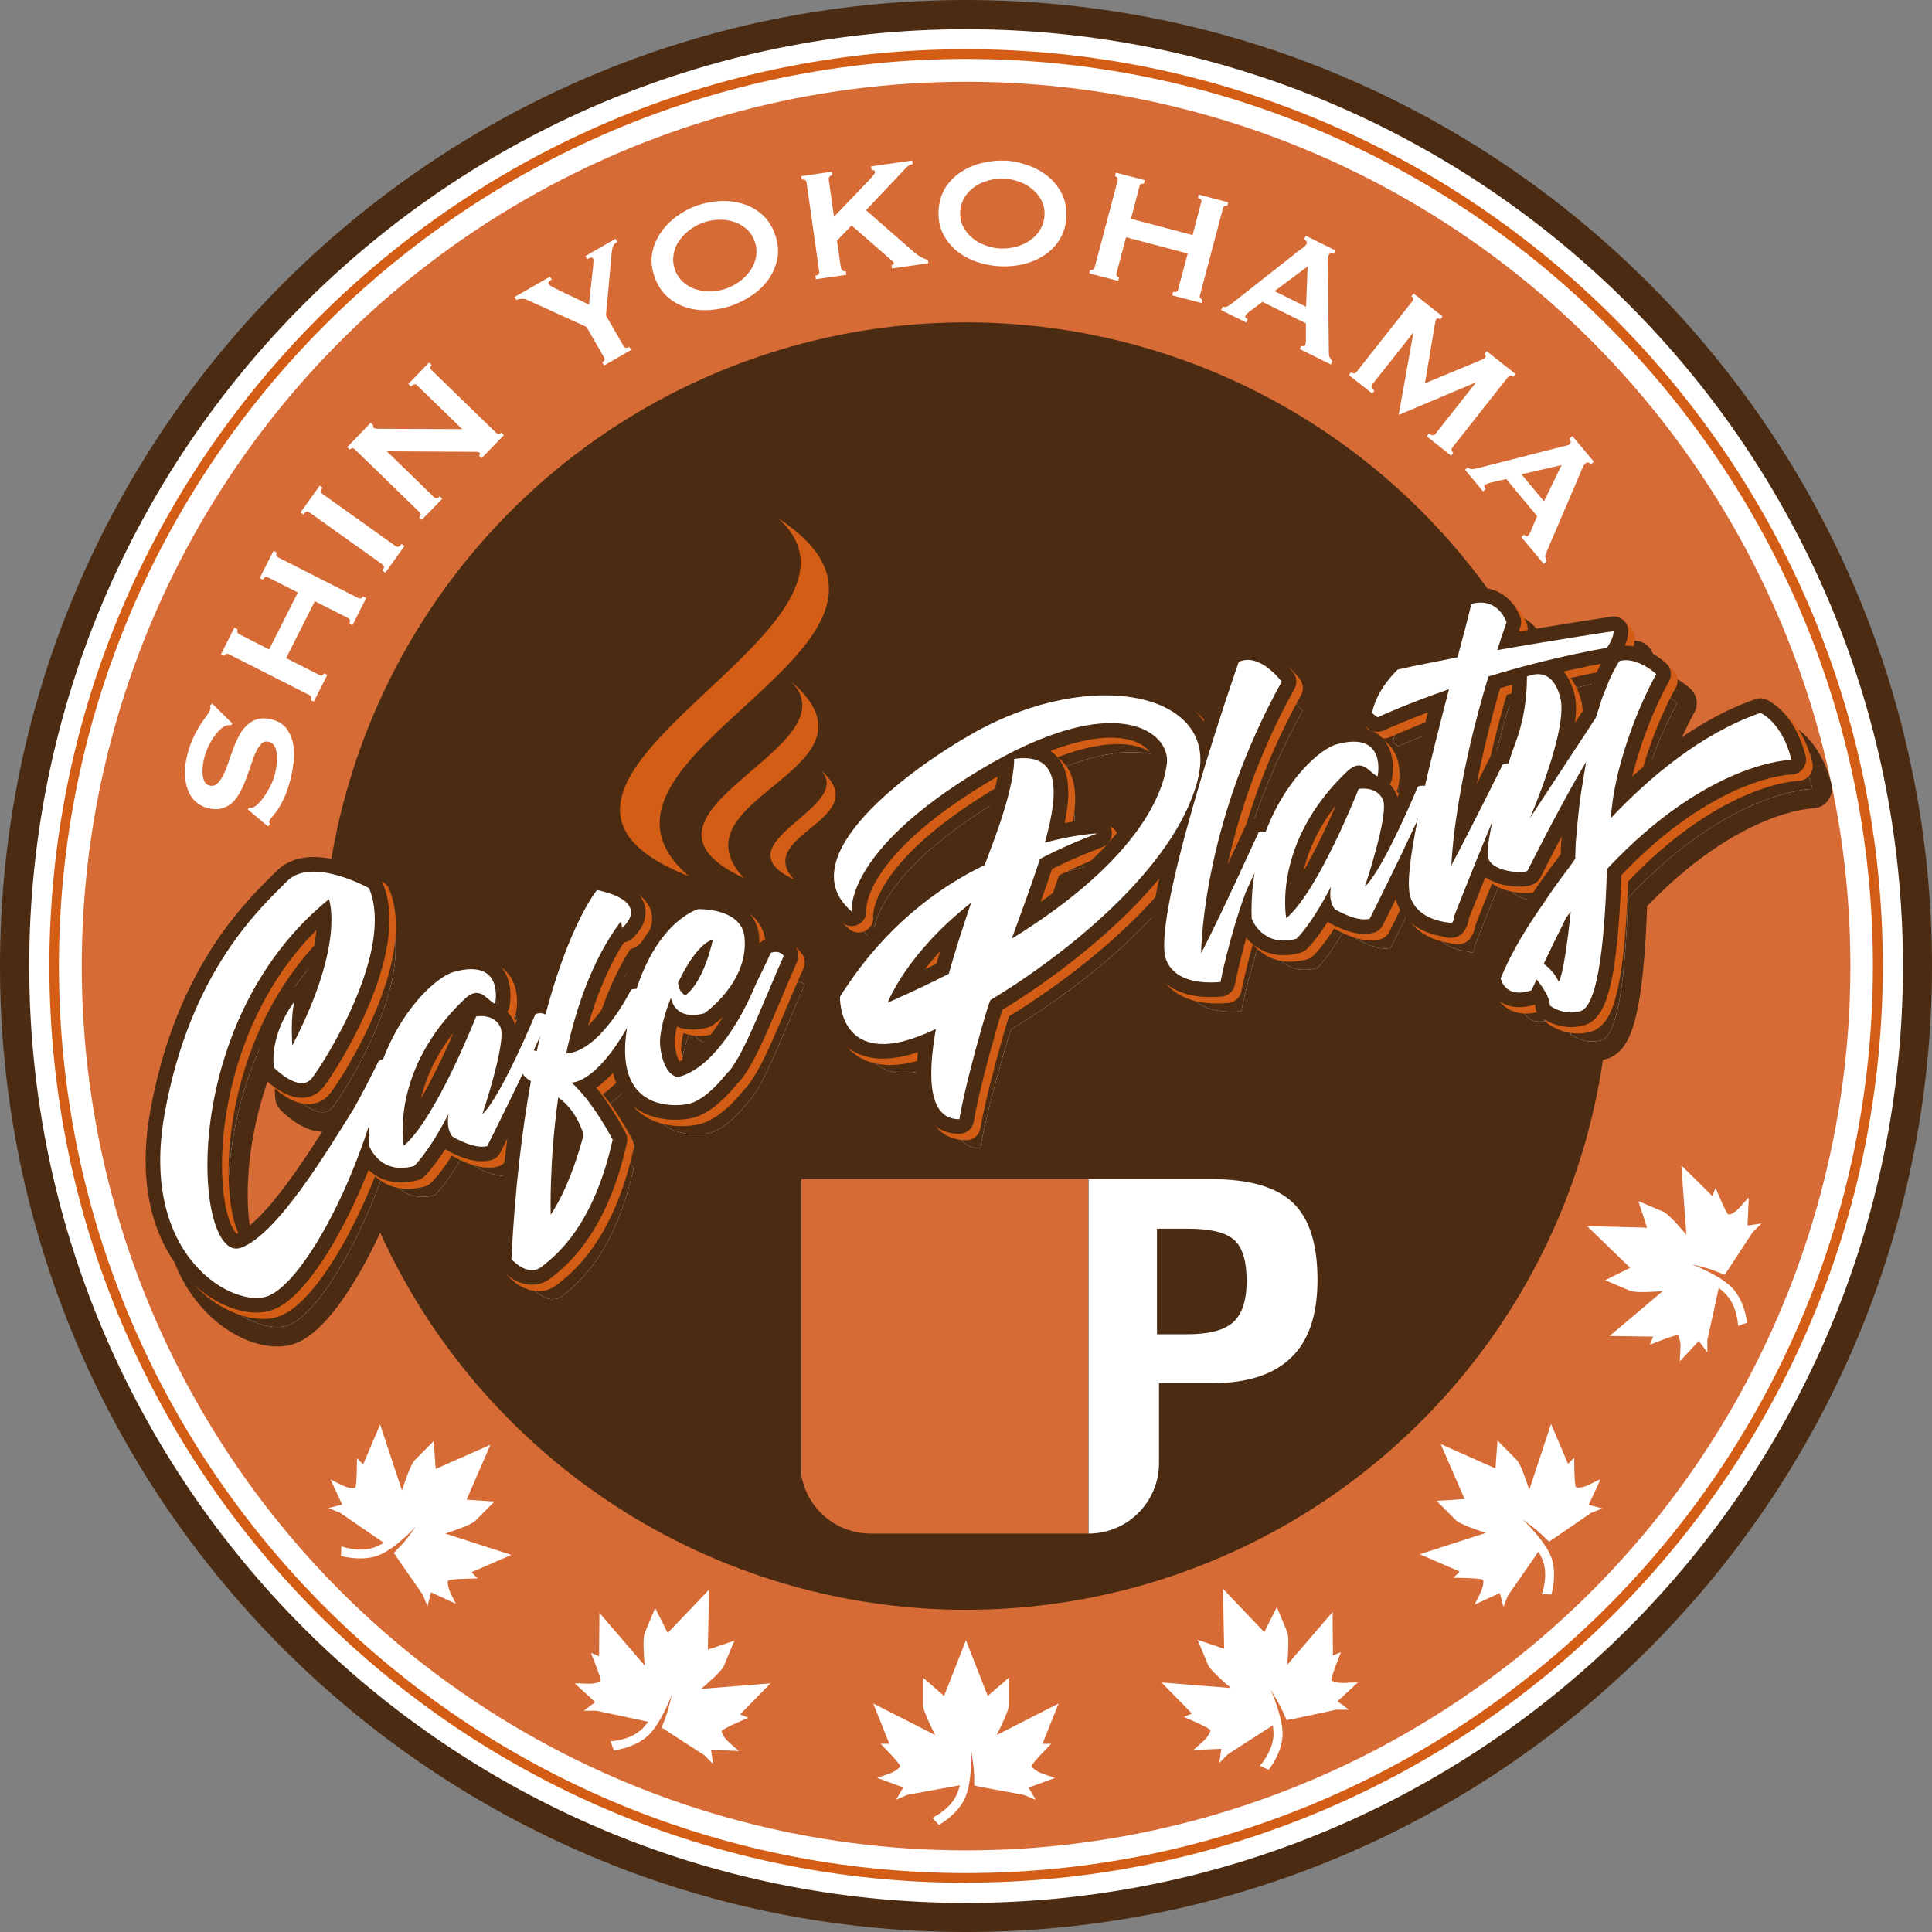 <?xml version="1.0" encoding="UTF-8"?><svg id="_レイヤー_2" xmlns="http://www.w3.org/2000/svg" viewBox="0 0 115.07 115.07"><rect x="0" y="0" width="115.07" height="115.07" fill="#808080" stroke="none"/><defs><style>.cls-1{stroke:#d45d15;}.cls-1,.cls-2{stroke-width:1.74px;}.cls-1,.cls-2,.cls-3{fill:none;stroke-linejoin:round;}.cls-2,.cls-3{stroke:#4b2c13;}.cls-3{stroke-width:2.32px;}.cls-4{fill-rule:evenodd;}.cls-4,.cls-5,.cls-6,.cls-7,.cls-8{stroke-width:0px;}.cls-4,.cls-6{fill:#d45d15;}.cls-5{fill:#4b2c13;}.cls-7{fill:#d66b36;}.cls-8{fill:#fff;}</style></defs><g id="_レイヤー_1-2"><circle class="cls-8" cx="57.54" cy="57.54" r="56.67"/><circle class="cls-7" cx="57.54" cy="57.54" r="52.67"/><circle class="cls-5" cx="57.54" cy="57.54" r="38.34"/><path class="cls-6" d="m57.54,112.14c-30.11,0-54.6-24.49-54.6-54.6S27.43,2.93,57.54,2.93s54.6,24.49,54.6,54.6-24.49,54.6-54.6,54.6Zm0-108.63C27.75,3.51,3.51,27.75,3.51,57.54s24.24,54.02,54.02,54.02,54.02-24.24,54.02-54.02S87.32,3.51,57.54,3.51Z"/><path class="cls-5" d="m57.54,115.07C25.81,115.07,0,89.26,0,57.54S25.81,0,57.54,0s57.53,25.81,57.53,57.54-25.81,57.53-57.53,57.53Zm0-113.33C26.77,1.74,1.74,26.77,1.74,57.54s25.03,55.8,55.8,55.8,55.8-25.03,55.8-55.8S88.3,1.74,57.54,1.74Z"/><path class="cls-8" d="m14.76,48.2l.09-.1c.07.02.13.02.19,0,.11-.03.22-.11.35-.24.13-.13.26-.29.38-.47s.24-.38.34-.58c.1-.21.18-.4.23-.57.04-.13.07-.3.11-.51.04-.21.05-.42.05-.63,0-.21-.04-.41-.11-.58-.07-.17-.19-.28-.36-.33-.17-.05-.32-.02-.44.09-.12.11-.23.27-.33.47s-.19.44-.28.72c-.09.27-.18.55-.29.83-.1.28-.22.55-.35.81-.13.26-.29.48-.47.66s-.4.31-.66.38c-.25.07-.55.06-.9-.04-.23-.07-.45-.18-.65-.36-.2-.17-.35-.4-.46-.67-.11-.28-.17-.6-.19-.98-.01-.38.05-.8.18-1.27.11-.4.24-.74.38-1.02.14-.28.28-.52.41-.71s.24-.36.34-.49c.1-.13.17-.25.19-.34.03-.11.03-.19,0-.25l.13-.11,1.2,1.18-.08.1c-.11-.01-.21,0-.29.02-.11.04-.22.11-.35.23s-.25.26-.37.43c-.12.17-.23.36-.33.57-.1.21-.18.42-.24.64-.05.17-.08.34-.1.53-.02.19-.03.36-.01.52.01.16.05.3.11.42.06.12.16.2.28.23.18.05.34.02.46-.09.13-.11.24-.26.35-.47.11-.2.2-.44.3-.71.09-.27.19-.55.29-.83.1-.28.22-.55.35-.81.13-.26.29-.48.48-.66s.4-.31.65-.38c.25-.07.54-.06.88.03.39.11.69.3.88.58s.32.59.37.94c.06.35.06.71.01,1.09-.05.37-.12.72-.2,1.03-.12.43-.24.79-.37,1.06s-.26.5-.38.68c-.13.17-.23.31-.32.41-.09.1-.14.19-.17.27-.01.05,0,.11.05.17l-.13.13-1.2-1.01Z"/><path class="cls-8" d="m15.97,34.39c-.13-.06-.23-.02-.31.14l-.19-.1.82-1.62.19.1s-.03.1-.02.16c.01.05.05.1.11.13l4.77,2.42c.06.03.12.04.17.01.05-.02.09-.06.11-.11l.19.1-.82,1.62-.19-.1c.08-.15.05-.26-.07-.33l-1.98-1-1.71,3.39,1.98,1c.06.03.12.04.17.01.05-.02.09-.06.11-.11l.19.1-.8,1.59-.19-.1c.07-.13.04-.23-.09-.3l-4.77-2.42c-.13-.06-.22-.03-.29.1l-.19-.1.8-1.59.19.1s-.03.1-.02.16c.01.05.05.1.11.13l1.79.91,1.71-3.39-1.79-.91Z"/><path class="cls-8" d="m22.78,33.99c.12-.17.12-.29,0-.37l-4.36-3.11c-.12-.08-.23-.04-.35.13l-.17-.12,1.14-1.59.17.12c-.12.17-.12.29,0,.37l4.36,3.11c.12.08.23.04.35-.13l.17.12-1.14,1.59-.17-.12Z"/><path class="cls-8" d="m24.98,30.81c.1-.11.11-.21,0-.31l-3.84-3.73c-.1-.1-.2-.09-.31.01l-.15-.15,1.4-1.45.15.15s-.04.1.02.15c.05.04.18.06.4.06l4.88.02-2.69-2.61c-.1-.1-.22-.07-.37.07l-.15-.15,1.24-1.28.15.15c-.1.11-.11.21,0,.31l3.84,3.73c.1.1.2.09.31-.01l.15.15-1.33,1.37-.15-.15c.07-.07.08-.13.03-.18-.04-.04-.15-.06-.33-.05l-5.19-.03,2.81,2.73c.1.1.22.08.34-.05l.15.15-1.22,1.25-.15-.15Z"/><path class="cls-8" d="m32.75,16.46l.11.18c-.06.04-.11.08-.16.13-.04.05-.05.11,0,.17.02.04.13.11.32.21.19.1.4.2.65.32s.5.24.76.36c.26.12.48.23.65.32l.25-2.33c0-.11.01-.2.02-.27,0-.07,0-.12-.03-.16-.03-.05-.08-.06-.15-.04-.07.02-.14.05-.19.08l-.11-.18,1.79-1.03.11.18c-.05.03-.1.07-.14.1s-.08.09-.11.16c-.03.07-.05.15-.07.26-.02.1-.03.24-.04.41l-.32,3.46,1.05,1.82c.07.12.18.14.34.05l.11.18-1.61.93-.11-.18c.06-.04.1-.08.13-.13.02-.05.02-.11-.02-.17l-1.05-1.82-3.56-1.62c-.09-.04-.19-.06-.32-.05-.13,0-.22.03-.29.07l-.11-.18,2.12-1.22Z"/><path class="cls-8" d="m41.52,12.24c.41-.14.84-.23,1.31-.26.47-.03.92.02,1.35.14.43.12.83.33,1.18.63s.62.7.8,1.21c.18.51.23.99.14,1.45-.09.45-.27.86-.53,1.23s-.58.68-.97.94c-.38.26-.78.46-1.19.61s-.84.24-1.3.27c-.46.04-.91,0-1.34-.12-.43-.12-.83-.33-1.18-.63-.35-.3-.62-.7-.8-1.21s-.23-.99-.14-1.45.27-.86.53-1.23.58-.69.96-.96.77-.48,1.18-.62Zm.36,1.02c-.28.1-.55.24-.8.43-.25.19-.46.41-.63.65s-.28.52-.33.81-.03.6.08.91c.11.31.28.56.51.76.23.19.48.34.77.42.28.09.58.13.9.11.31-.01.61-.07.89-.17.28-.1.55-.24.8-.43.25-.19.46-.41.63-.65.17-.25.28-.52.33-.81s.03-.6-.08-.91c-.11-.31-.28-.56-.51-.76-.23-.19-.48-.34-.77-.42-.29-.09-.58-.13-.9-.11-.31.01-.61.07-.89.17Z"/><path class="cls-8" d="m50.12,15.98c0,.07.04.12.09.15.05.03.11.04.17.03l.03.21-1.82.26-.03-.21c.17-.02.25-.11.23-.25l-.75-5.3c-.02-.14-.12-.2-.29-.17l-.03-.21,1.82-.26.03.21c-.06,0-.11.03-.16.08s-.06.1-.05.17l.31,2.22,2.15-2.24c.1-.11.17-.2.22-.26.05-.07.08-.12.07-.16,0-.05-.03-.09-.07-.11-.04-.02-.08-.02-.13-.02l-.03-.21,2.45-.35.03.21c-.14.02-.27.1-.4.23l-2.38,2.52,2.85,2.49c.12.1.25.2.4.29.15.09.3.15.43.17l.03.21-2.16.31-.03-.21c.1-.01.15-.05.14-.1,0-.04-.07-.12-.2-.23l-2.32-2.02-.87.9.24,1.67Z"/><path class="cls-8" d="m59.85,9.56c.43.02.87.11,1.31.26.44.15.84.36,1.2.64.36.28.64.62.86,1.03s.31.88.29,1.42-.17,1-.42,1.39c-.25.39-.57.7-.95.94-.38.24-.8.41-1.25.51-.45.1-.89.13-1.33.11-.43-.02-.87-.1-1.31-.24-.44-.14-.84-.35-1.2-.62-.36-.28-.64-.62-.86-1.03-.22-.41-.31-.88-.29-1.42.03-.54.17-1,.42-1.39.25-.38.57-.7.95-.94.38-.24.8-.42,1.25-.52.45-.11.9-.15,1.33-.13Zm-.05,1.08c-.3-.01-.6.02-.9.1-.3.08-.58.2-.83.37-.25.17-.45.37-.61.63s-.25.54-.27.87.04.63.18.89.32.49.55.68c.23.19.49.34.79.44.29.11.59.17.89.18s.6-.02.9-.1c.3-.08.58-.2.83-.37.25-.17.45-.37.61-.63s.25-.54.27-.87c.02-.33-.04-.63-.18-.89s-.32-.49-.55-.68c-.23-.19-.49-.34-.79-.44-.29-.11-.59-.17-.89-.18Z"/><path class="cls-8" d="m71.55,12.06c.04-.14-.03-.23-.2-.27l.05-.2,1.75.46-.05.21c-.05-.01-.11,0-.16.01-.05.02-.09.07-.1.14l-1.37,5.17c-.02.07-.01.13.02.17.03.05.08.08.13.09l-.05.21-1.75-.46.05-.21c.17.04.27,0,.3-.14l.57-2.14-3.67-.97-.57,2.14c-.02.07-.01.13.02.17s.08.07.13.09l-.05.2-1.72-.45.05-.21c.14.04.23-.01.27-.15l1.37-5.17c.04-.14-.02-.22-.16-.26l.05-.21,1.72.45-.05.21c-.05-.01-.11,0-.16.01s-.08.07-.1.14l-.51,1.94,3.67.97.51-1.94Z"/><path class="cls-8" d="m72.84,18.27c.1.03.19.02.28-.03.09-.05.19-.11.28-.19l3.99-3.14c.09-.07.18-.13.26-.19.08-.06.13-.12.16-.17.03-.07.03-.13,0-.18-.04-.05-.08-.1-.13-.14l.09-.19,1.78.88-.09.19c-.06-.01-.12-.02-.18-.02s-.11.04-.15.12c-.03.06-.04.12-.05.19s0,.16,0,.28l.07,5.39c0,.09.02.17.06.24s.09.13.15.21l-.09.19-1.86-.92.09-.19s.07.02.12.02c.05,0,.09-.02.11-.06.03-.07.05-.18.05-.32v-.98s-2.59-1.28-2.59-1.28l-.75.56c-.14.11-.23.2-.26.26-.04.08,0,.15.14.22l-.09.19-1.5-.74.09-.19Zm4.95,0l.09-2.4-1.97,1.47,1.88.93Z"/><path class="cls-8" d="m80.48,22.18s.1.06.16.06c.06,0,.11-.03.15-.08l3.33-4.22c.04-.06.06-.11.04-.16-.02-.05-.05-.1-.1-.13l.13-.17,1.73,1.37-.13.17s-.07-.04-.12-.05-.09,0-.12.04c-.02.03-.04.08-.06.15-.01.07-.03.14-.04.22l-.58,3.45,3.21-1.33c.11-.05.19-.08.25-.11s.1-.06.13-.1c.05-.07.04-.13-.04-.2l.13-.17,1.71,1.35-.13.17s-.1-.06-.15-.07c-.05,0-.1.02-.15.07l-3.33,4.22c-.04.06-.06.11-.04.17.02.06.05.1.1.14l-.13.17-1.45-1.15.13-.17c.17.13.29.14.38.03l2.42-3.07h-.02s-4.55,1.92-4.55,1.92l-.03-.02.87-4.85h-.02s-2.43,3.07-2.43,3.07c-.09.11-.04.23.13.37l-.13.17-1.39-1.1.13-.17Z"/><path class="cls-8" d="m87.43,27.85c.08.07.17.1.27.09s.22-.03.34-.06l4.92-1.26c.11-.02.22-.05.31-.07s.17-.05.21-.09c.06-.05.08-.11.07-.17-.01-.06-.03-.12-.06-.18l.16-.14,1.28,1.53-.16.14s-.1-.06-.16-.09c-.06-.02-.12,0-.18.05-.05.04-.09.09-.12.15-.03.06-.07.15-.11.25l-2.12,4.95c-.04.09-.06.17-.04.24.01.08.03.16.06.25l-.16.14-1.33-1.59.16-.14s.05.05.1.07c.05.02.09.02.13-.01.06-.05.12-.14.17-.27l.38-.9-1.84-2.21-.91.21c-.18.05-.29.09-.35.14-.07.06-.05.14.04.25l-.16.14-1.07-1.29.16-.14Zm4.53,2.01l1.05-2.16-2.39.55,1.34,1.61Z"/><path class="cls-8" d="m64.83,91.34v-21.11h7.34c2.24,0,3.85.47,4.83,1.4.98.93,1.47,2.46,1.47,4.58s-.52,3.63-1.57,4.65c-1.05,1.02-2.64,1.53-4.79,1.53h-3.08v4.75c0,2.32-1.88,4.2-4.2,4.2Zm4.08-11.87h1.77c1.32,0,2.24-.24,2.77-.72.53-.48.8-1.3.8-2.46s-.24-1.98-.73-2.43c-.49-.45-1.41-.68-2.78-.68h-1.83v6.29Z"/><path class="cls-7" d="m47.73,70.23v17.65c.35,1.96,2.05,3.45,4.11,3.46h0s12.98,0,12.98,0v-21.11h-17.1Z"/><path class="cls-8" d="m62.76,105.87s-.05-.02-.08-.03c-.05-.02-.1-.03-.15-.05-.1-.03-.2-.07-.29-.1-.12-.04-.25-.09-.36-.14-.05-.02-.1-.05-.14-.08-.08-.05-.15-.1-.22-.17-.03-.03-.08-.08-.07-.12,0-.15,1.11-1.26,1.16-1.32h-.52l.96-2.4-3.69,1.88c.23-.45.73-1.46.73-1.8v-1.62l-1.26,1.09-1.3-3.32-1.3,3.32-1.26-1.09v1.62c0,.33.5,1.35.73,1.8l-3.69-1.88.96,2.4h-.52c.05.06,1.15,1.17,1.16,1.32,0,.05-.04.09-.07.12-.06.06-.14.12-.22.17-.05.03-.1.05-.14.08-.12.06-.24.1-.36.14-.1.03-.2.07-.29.1-.05.02-.1.03-.15.05-.03,0-.05.02-.08.03-.01,0-.06.02-.06.02l1.56.57-.43.73.68-.29,2.46-.45h0l.66-.12c-.04.16-.09.32-.16.49-.38.95-1.48,1.45-1.48,1.45l.39.42s1.08-.58,1.54-1.56c.46-.98.39-2.83.39-2.83.07.48.16.96.17,1.44,0,.15.01.61.01.61l.43.09,2.55.47.68.29-.43-.73,1.56-.57s-.05-.02-.06-.02"/><path class="cls-8" d="m80.78,100.21s-.05,0-.08,0c-.05,0-.1,0-.16,0-.1,0-.21.01-.31.02-.13,0-.26.02-.39,0-.05,0-.11,0-.16-.02-.09-.01-.18-.04-.26-.07-.04-.02-.1-.04-.12-.08-.05-.14.55-1.59.57-1.66l-.48.2-.02-2.59-2.7,3.14c.04-.51.12-1.63,0-1.94l-.62-1.49-.75,1.49-2.46-2.58.07,3.57-1.58-.53.62,1.49c.13.31.98,1.05,1.36,1.38l-4.13-.33,1.81,1.85-.48.2c.06.03,1.51.64,1.57.78.02.04,0,.1-.02.14-.04.08-.08.16-.14.24-.03.04-.07.09-.1.13-.09.1-.18.18-.28.27-.08.07-.16.14-.23.21-.04.03-.08.07-.12.1-.02.02-.04.04-.06.05,0,0-.05.05-.05.05l1.66-.07-.12.84.52-.52,2.11-1.36h0s.56-.36.56-.36c.02.16.04.34.04.51,0,1.02-.81,1.9-.81,1.9l.52.24s.78-.95.83-2.03c.05-1.08-.72-2.76-.72-2.76.24.42.51.83.71,1.27.06.14.25.56.25.56l.43-.08,2.54-.54h.74s-.68-.5-.68-.5l1.22-1.12s-.06,0-.07,0"/><path class="cls-8" d="m95.28,88.11s-.05.02-.07.04c-.05.02-.09.05-.14.07-.09.05-.19.09-.28.14-.12.06-.24.11-.36.16-.05.02-.1.03-.16.05-.09.02-.18.03-.27.03-.04,0-.11,0-.14-.03-.1-.11-.1-1.68-.1-1.75l-.37.37-1.01-2.38-1.3,3.93c-.15-.48-.51-1.56-.75-1.79l-1.14-1.15-.12,1.66-3.26-1.45,1.42,3.27-1.66.11,1.14,1.15c.23.24,1.3.6,1.79.76l-3.94,1.27,2.38,1.03-.37.37c.07,0,1.64.02,1.75.12.03.03.03.1.03.14,0,.09-.02.18-.04.27-.01.05-.03.11-.05.16-.04.12-.1.24-.16.36-.05.09-.09.19-.14.28-.02.05-.05.09-.07.14-.01.02-.02.05-.04.07,0,.01-.03.06-.03.06l1.51-.69.21.82.28-.68,1.43-2.06h0s.38-.55.38-.55c.08.14.16.3.23.46.4.94-.03,2.07-.03,2.07l.57.03s.36-1.18,0-2.2c-.37-1.02-1.72-2.28-1.72-2.28.39.29.79.57,1.14.91.11.11.44.42.44.42l.36-.24,2.14-1.47.68-.27-.82-.21.7-1.5s-.05.02-.06.03"/><path class="cls-8" d="m104.08,71.39s-.04.04-.05.06c-.03.04-.07.08-.1.12-.07.08-.14.16-.21.23-.09.1-.17.19-.27.28-.04.04-.08.07-.13.1-.07.05-.15.1-.24.13-.04.02-.1.04-.14.02-.14-.06-.73-1.52-.76-1.58l-.2.48-1.84-1.82.3,4.13c-.33-.39-1.07-1.24-1.37-1.37l-1.49-.63.52,1.58-3.57-.09,2.56,2.48-1.49.74,1.49.63c.31.13,1.43.06,1.94.02l-3.16,2.67,2.59.04-.2.48c.07-.02,1.52-.61,1.66-.56.04.02.07.08.08.12.03.08.05.17.07.26,0,.05.01.11.02.16,0,.13,0,.26-.01.39,0,.1-.01.21-.02.31,0,.05,0,.1-.01.16,0,.03,0,.05,0,.08,0,.01,0,.07,0,.07l1.13-1.21.51.68v-.74s.54-2.45.54-2.45h0s.14-.65.14-.65c.13.1.26.21.39.34.73.72.76,1.92.76,1.92l.54-.19s-.12-1.22-.85-2.03c-.73-.8-2.46-1.45-2.46-1.45.47.12.95.22,1.4.4.14.06.57.22.57.22l.25-.36,1.42-2.17.53-.52-.84.12.08-1.66s-.04.04-.05.05"/><path class="cls-8" d="m43.94,104.23s-.04-.04-.06-.05c-.04-.03-.08-.07-.12-.1-.08-.07-.16-.14-.23-.21-.1-.09-.2-.17-.28-.27-.04-.04-.07-.08-.1-.13-.05-.07-.1-.15-.14-.24-.02-.04-.04-.1-.02-.14.06-.14,1.51-.74,1.57-.78l-.48-.2,1.81-1.85-4.13.33c.39-.33,1.24-1.07,1.36-1.38l.62-1.49-1.58.53.07-3.57-2.46,2.58-.75-1.49-.62,1.49c-.13.31-.05,1.44,0,1.94l-2.7-3.14-.02,2.59-.48-.2c.02.07.62,1.52.57,1.66-.02.04-.08.07-.11.08-.08.04-.17.06-.26.07-.05,0-.11.01-.16.02-.13,0-.26,0-.39,0-.1,0-.21-.01-.31-.02-.05,0-.1,0-.16,0-.03,0-.05,0-.08,0-.01,0-.07,0-.07,0l1.22,1.12-.68.51h.74s2.45.52,2.45.52h0s.65.14.65.14c-.1.13-.21.26-.33.39-.72.73-1.92.77-1.92.77l.2.54s1.22-.13,2.02-.86c.8-.73,1.44-2.47,1.44-2.47-.12.47-.22.95-.39,1.4-.06.14-.22.57-.22.57l.36.24,2.18,1.41.52.52-.12-.84,1.66.07s-.04-.04-.05-.05"/><path class="cls-8" d="m27.17,95.55s-.02-.05-.04-.07c-.02-.05-.05-.09-.07-.14-.05-.09-.09-.19-.14-.28-.06-.12-.12-.23-.16-.36-.02-.05-.03-.1-.05-.16-.02-.09-.04-.18-.04-.27,0-.04,0-.11.03-.14.11-.1,1.68-.11,1.75-.12l-.37-.37,2.38-1.03-3.94-1.27c.48-.16,1.55-.52,1.79-.76l1.14-1.15-1.66-.11,1.42-3.27-3.26,1.44-.12-1.66-1.14,1.15c-.23.24-.59,1.31-.75,1.79l-1.3-3.93-1.01,2.38-.37-.37c0,.07,0,1.64-.1,1.75-.03.03-.1.03-.14.03-.09,0-.18-.01-.27-.03-.05-.01-.11-.03-.16-.05-.12-.04-.24-.1-.36-.16-.09-.05-.19-.09-.28-.14-.05-.02-.09-.05-.14-.07-.02-.01-.05-.02-.07-.04-.01,0-.06-.03-.06-.03l.7,1.5-.82.21.68.27,2.07,1.42h0s.55.38.55.38c-.14.09-.29.16-.46.23-.94.4-2.07-.02-2.07-.02l-.02.57s1.18.35,2.2-.02c1.02-.37,2.27-1.74,2.27-1.74-.29.39-.56.79-.9,1.14-.11.11-.42.44-.42.44l.24.36,1.48,2.13.28.68.21-.82,1.51.69s-.02-.05-.03-.06"/><path class="cls-4" d="m41.03,52.19c-13.96-5.52,12.79-14.64,5.31-21.33,11.41,7.49-13.67,14.13-5.31,21.33Z"/><path class="cls-4" d="m44.3,52.29c-8.23-3.84,6.71-7.72,2.83-11.69,6.07,5.23-7.28,6.89-2.83,11.69Z"/><path class="cls-4" d="m47.29,52.38c-4.59-2.14,3.75-4.31,1.58-6.52,3.39,2.92-4.06,3.84-1.58,6.52Z"/><path class="cls-3" d="m24.52,65.13s-.33.96-.91,2.35c-1.67,5.84-4.57,10.72-6.4,11.44-1.96.78-7.7-2.23-6.17-10.83,1.54-8.63,5.83-12.38,7.3-13.88,1.48-1.48,4.88.42,4.88.42,1.56,3.71-2.65,10.35-3.39,11.3-.73.97-2.28-.62-2.28-.62-.23-2.13,1.23-3.92,1.23-3.92-.25.9-.13,2.62-.13,2.62,3.19-6.14,2.18-8.71,2.18-8.71-9.14,7.4-8.03,21.73-5.25,20.76,2.15-.76,5.14-5.74,6.72-8.27.49-.86.97-1.8,1.48-2.83,0,0,.41-.4.73.19Z"/><path class="cls-3" d="m33.92,62.32c-1.2,2.82-3.65,7.67-3.65,7.67-.79.22-2.08-.57-2.08-.57-.28-.36-.3-.84-.23-1.34-1.19,2.32-2.05,3.1-2.05,3.1-2.05.56-2.67-1.2-2.67-1.2-.22-6.07,3.55-9.96,5.05-10.38,3.03-.83,2.44,1.91,2.44,1.91-.5-.21-.9-1.16-1.82-.29-4.49,4.27-3.62,8.74-3.62,8.74,1.91-1.6,4.31-7.7,4.31-7.7,0,0,1.07-.21,1.45.65.37.86-1.08,5.17-1.08,5.17,1.1-1,3.16-5.96,3.16-5.96.54-.19.77.18.77.18Z"/><path class="cls-3" d="m39.61,60.85c-1.82,4.26-3.6,5.34-4.33,5.36,1.31,1.17,2.45,3.4,2.45,3.4-1.14,5.15-3.37,6.89-4.22,7.56-.85.67-1.81-.45-1.81-.45.21-4.24.65-7.75,1.16-10.6-.23-.13-.44-.3-.53-.51-.41-1,.34-1.47.34-1.47.18.08.36.16.54.2,1.55-7.18,3.59-9.6,3.59-9.6,3.39.74,1.49,2.26,1.49,2.26l-.05-.42c-1.66,2.18-2.68,5.09-3.28,7.9,2.07-.13,3.87-3.81,3.87-3.81.54-.15.77.18.77.18Zm-3.61,8.45c-.38-1.14-.92-1.78-1.51-2.21-.55,3.85-.45,6.99-.45,6.99,1.28-1.93,1.96-4.78,1.96-4.78Z"/><path class="cls-3" d="m44.4,65.83c-1.16,1.39-1.89,1.59-2.12,1.65-.42.11-4.79.81-3.61-4.99,1.16-5.79,4.15-6.6,4.15-6.6,0,0,2.57-.09,2.76,1.65.29,2.7-2.39,4.55-2.39,4.55-1.27.35-1.85-.24-1.99-.92-.32.79-.72,2.06-.64,2.87.2,1.83,1.06,1.85,1.06,1.85,1.93-.46,3.66-3.14,4.67-5.61.53-1.06.86-1.79.86-1.79.54-.19.77.18.77.18-1.11,2.51-2.08,5.08-2.89,6.35-.48.74-.24.33-.62.81Zm-2.77-5.57c0,.55.43.76.43.76,1.14-.84,1.64-3.32,1.64-3.32-.65.18-1.4,1.15-2.07,2.56Z"/><path class="cls-8" d="m24.52,65.13s-.33.96-.91,2.35c-1.67,5.84-4.57,10.72-6.4,11.44-1.96.78-7.7-2.23-6.17-10.83,1.54-8.63,5.83-12.38,7.3-13.88,1.48-1.48,4.88.42,4.88.42,1.56,3.71-2.65,10.35-3.39,11.3-.73.97-2.28-.62-2.28-.62-.23-2.13,1.23-3.92,1.23-3.92-.25.9-.13,2.62-.13,2.62,3.19-6.14,2.18-8.71,2.18-8.71-9.14,7.4-8.03,21.73-5.25,20.76,2.15-.76,5.14-5.74,6.72-8.27.49-.86.97-1.8,1.48-2.83,0,0,.41-.4.73.19Z"/><path class="cls-8" d="m33.92,62.32c-1.2,2.82-3.65,7.67-3.65,7.67-.79.22-2.08-.57-2.08-.57-.28-.36-.3-.84-.23-1.34-1.19,2.32-2.05,3.1-2.05,3.1-2.05.56-2.67-1.2-2.67-1.2-.22-6.07,3.55-9.96,5.05-10.38,3.03-.83,2.44,1.91,2.44,1.91-.5-.21-.9-1.16-1.82-.29-4.49,4.27-3.62,8.74-3.62,8.74,1.91-1.6,4.31-7.7,4.31-7.7,0,0,1.07-.21,1.45.65.37.86-1.08,5.17-1.08,5.17,1.1-1,3.16-5.96,3.16-5.96.54-.19.77.18.77.18Z"/><path class="cls-8" d="m39.61,60.85c-1.82,4.26-3.6,5.34-4.33,5.36,1.31,1.17,2.45,3.4,2.45,3.4-1.14,5.15-3.37,6.89-4.22,7.56-.85.67-1.81-.45-1.81-.45.21-4.24.65-7.75,1.16-10.6-.23-.13-.44-.3-.53-.51-.41-1,.34-1.47.34-1.47.18.08.36.16.54.2,1.55-7.18,3.59-9.6,3.59-9.6,3.39.74,1.49,2.26,1.49,2.26l-.05-.42c-1.66,2.18-2.68,5.09-3.28,7.9,2.07-.13,3.87-3.81,3.87-3.81.54-.15.77.18.77.18Zm-3.61,8.45c-.38-1.14-.92-1.78-1.51-2.21-.55,3.85-.45,6.99-.45,6.99,1.28-1.93,1.96-4.78,1.96-4.78Z"/><path class="cls-8" d="m44.4,65.83c-1.16,1.39-1.89,1.59-2.12,1.65-.42.11-4.79.81-3.61-4.99,1.16-5.79,4.15-6.6,4.15-6.6,0,0,2.57-.09,2.76,1.65.29,2.7-2.39,4.55-2.39,4.55-1.27.35-1.85-.24-1.99-.92-.32.79-.72,2.06-.64,2.87.2,1.83,1.06,1.85,1.06,1.85,1.93-.46,3.66-3.14,4.67-5.61.53-1.06.86-1.79.86-1.79.54-.19.77.18.77.18-1.11,2.51-2.08,5.08-2.89,6.35-.48.74-.24.33-.62.81Zm-2.77-5.57c0,.55.43.76.43.76,1.14-.84,1.64-3.32,1.64-3.32-.65.18-1.4,1.15-2.07,2.56Z"/><path class="cls-5" d="m24.52,65.13s-.33.96-.91,2.35c-1.67,5.84-4.57,10.72-6.4,11.44-1.96.78-7.7-2.23-6.17-10.83,1.54-8.63,5.83-12.38,7.3-13.88,1.48-1.48,4.88.42,4.88.42,1.56,3.71-2.65,10.35-3.39,11.3-.73.97-2.28-.62-2.28-.62-.23-2.13,1.23-3.92,1.23-3.92-.25.9-.13,2.62-.13,2.62,3.19-6.14,2.18-8.71,2.18-8.71-9.14,7.4-8.03,21.73-5.25,20.76,2.15-.76,5.14-5.74,6.72-8.27.49-.86.97-1.8,1.48-2.83,0,0,.41-.4.73.19Z"/><path class="cls-5" d="m33.92,62.32c-1.2,2.82-3.65,7.67-3.65,7.67-.79.22-2.08-.57-2.08-.57-.28-.36-.3-.84-.23-1.34-1.19,2.32-2.05,3.1-2.05,3.1-2.05.56-2.67-1.2-2.67-1.2-.22-6.07,3.55-9.96,5.05-10.38,3.03-.83,2.44,1.91,2.44,1.91-.5-.21-.9-1.16-1.82-.29-4.49,4.27-3.62,8.74-3.62,8.74,1.91-1.6,4.31-7.7,4.31-7.7,0,0,1.07-.21,1.45.65.37.86-1.08,5.17-1.08,5.17,1.1-1,3.16-5.96,3.16-5.96.54-.19.77.18.77.18Z"/><path class="cls-5" d="m39.61,60.85c-1.82,4.26-3.6,5.34-4.33,5.36,1.31,1.17,2.45,3.4,2.45,3.4-1.14,5.15-3.37,6.89-4.22,7.56-.85.67-1.81-.45-1.81-.45.21-4.24.65-7.75,1.16-10.6-.23-.13-.44-.3-.53-.51-.41-1,.34-1.47.34-1.47.18.08.36.16.54.2,1.55-7.18,3.59-9.6,3.59-9.6,3.39.74,1.49,2.26,1.49,2.26l-.05-.42c-1.66,2.18-2.68,5.09-3.28,7.9,2.07-.13,3.87-3.81,3.87-3.81.54-.15.77.18.77.18Zm-3.61,8.45c-.38-1.14-.92-1.78-1.51-2.21-.55,3.85-.45,6.99-.45,6.99,1.28-1.93,1.96-4.78,1.96-4.78Z"/><path class="cls-5" d="m44.4,65.83c-1.16,1.39-1.89,1.59-2.12,1.65-.42.11-4.79.81-3.61-4.99,1.16-5.79,4.15-6.6,4.15-6.6,0,0,2.57-.09,2.76,1.65.29,2.7-2.39,4.55-2.39,4.55-1.27.35-1.85-.24-1.99-.92-.32.79-.72,2.06-.64,2.87.2,1.83,1.06,1.85,1.06,1.85,1.93-.46,3.66-3.14,4.67-5.61.53-1.06.86-1.79.86-1.79.54-.19.77.18.77.18-1.11,2.51-2.08,5.08-2.89,6.35-.48.74-.24.33-.62.81Zm-2.77-5.57c0,.55.43.76.43.76,1.14-.84,1.64-3.32,1.64-3.32-.65.18-1.4,1.15-2.07,2.56Z"/><path class="cls-3" d="m72.67,47.81c-1.06,5.15-7.41,10.45-12.44,13.49-.2.56-.35,1.1-.51,1.65-1.08,3.77-1.33,5.44-1.33,5.44-1.8.01-1.93-2.36-1.4-5.37-.82.38-1.52.64-2.07.76-3.76.85-3.64-2.68-3.64-2.68,2.57-4.11,5.8-6.49,8.62-7.85.38-1.02.67-1.78.78-2.12,1.07-3.05.97-4.2.97-4.2,2.69-.38,2.73,1.79,1.83,4.99,1.88-.51,3.12-.55,3.12-.55-1.26.48-2.39.98-3.41,1.52-.47,1.46-1.07,3.07-1.68,4.75,7.88-4.87,9.06-8.95,9.24-10.43.23-1.86-3-4.52-11.14.38-8.12,4.89-7.63,8.43-7.63,8.43-3.76-3.19,3.37-8.45,7.3-10.66,7.06-3.94,14.35-2.32,13.38,2.45Zm-14.91,11.93c.4-1.47.89-2.93,1.33-4.24-3.89,3.05-4.97,5.95-4.97,5.95,1.31-.58,2.52-1.15,3.64-1.72Z"/><path class="cls-3" d="m76.97,51.5c-.55,1.27-1.08,2.39-1.53,3.37-.98,2.65-1.51,5.36-1.51,5.36-3.3.27-3.33-1.76-3.33-1.76-.38-3.55,4.42-17.31,4.42-17.31,1.25-.58,2.56,1.18,2.56,1.18-4.56,8.18-4.79,15.42-4.8,16.17.95-1.77,3.42-7.19,3.42-7.19.54-.19.77.18.77.18Z"/><path class="cls-3" d="m86.47,48.79c-1.2,2.82-3.65,7.67-3.65,7.67-.79.22-2.08-.57-2.08-.57-.28-.36-.31-.84-.23-1.34-1.19,2.32-2.05,3.1-2.05,3.1-2.05.56-2.67-1.2-2.67-1.2-.22-6.07,3.55-9.96,5.06-10.38,3.03-.83,2.44,1.91,2.44,1.91-.5-.21-.9-1.15-1.82-.29-4.49,4.27-3.62,8.74-3.62,8.74,1.91-1.6,4.31-7.7,4.31-7.7,0,0,1.07-.21,1.45.65.37.86-1.08,5.17-1.08,5.17,1.1-1,3.16-5.96,3.16-5.96.54-.19.77.18.77.18Z"/><path class="cls-3" d="m97.34,39.32c.04.4-.39,1-.39,1-2.62.47-5,1.08-7.06,1.71-1.74,5.77-2.13,9.75-2.21,11.26,1.29-2.43,3.07-6.03,3.07-6.03.54-.19.75.19.75.19-1.78,4.07-3.24,7.82-3.68,8.93t.03.04c-.04.19-.14.3-.14.3-.08.02-.15.02-.2-.03-2.38-.31-2.34-1.94-2.34-1.94-.21-1.91,1.32-7.91,2.37-11.96-2.65.92-4.25,1.66-4.25,1.66-.19-.12-.33-.26-.33-.26.29-1.46,1.53-2.58,1.53-2.58,1.07-.25,2.29-.47,3.56-.73.68-2.5.82-3.18.82-3.18,1.61-.44,2.1,1.09,2.1,1.09-.34.99-.28.8-.55,1.66,3.63-.64,6.93-1.13,6.93-1.13Z"/><path class="cls-3" d="m107.94,46.99s-4.92.03-10.98,6.5c-.16,5.08-.64,8.21-1.6,8.47-1.02.28-1.8-.34-1.8-.34.01-.46-.42-1.09-.79-1.56-.21.43-.3.65-.3.65-1.62.55-1.84-.72-1.84-.72.7-1.68,1.62-3.13,2.63-4.57,0,0,.5-.79,1.4-1.96.15-.22.3-.41.43-.62l.02-.03s-.02.03-.04.03l.03-.91c.11-1.21.2-2.31.36-3.25l.26-1.58c-1.53,2.56-3.49,6.49-3.49,6.49-.22.19-2.27.09-2.37-.88-.11-1,.92-4.8,1.66-6.76.75-1.98.67-3.93.67-3.93.27-.07,1.46-.64,1.98,1.21.54,1.84-1.8,7.23-1.8,7.23l3.92-5.97c.15-.43.26-.79.37-1.15l.42-1.06c.36-.82.63-1.18.63-1.18,1.04-.29,2.19.78,2.19.78,0,0-1.22,2.08-2.09,5.17-.2.71-.38,1.48-.5,2.3l-.14,1.13c2.28-2.42,5.39-5.06,8.93-6.29,0,0,1.28.52,1.85,2.78Zm-13.15,9.07c-.1.11-.17.22-.26.33-.53,1.06-.99,2-1.34,2.75.63.42.89,1.05.89,1.05,0,0,.29-.06.72-4.13Z"/><path class="cls-8" d="m72.67,47.81c-1.06,5.15-7.41,10.45-12.44,13.49-.2.56-.35,1.1-.51,1.65-1.08,3.77-1.33,5.44-1.33,5.44-1.8.01-1.93-2.36-1.4-5.37-.82.38-1.52.64-2.07.76-3.76.85-3.64-2.68-3.64-2.68,2.57-4.11,5.8-6.49,8.62-7.85.38-1.02.67-1.78.78-2.12,1.07-3.05.97-4.2.97-4.2,2.69-.38,2.73,1.79,1.83,4.99,1.88-.51,3.12-.55,3.12-.55-1.26.48-2.39.98-3.41,1.52-.47,1.46-1.07,3.07-1.68,4.75,7.88-4.87,9.06-8.95,9.24-10.43.23-1.86-3-4.52-11.14.38-8.12,4.89-7.63,8.43-7.63,8.43-3.76-3.19,3.37-8.45,7.3-10.66,7.06-3.94,14.35-2.32,13.38,2.45Zm-14.91,11.93c.4-1.47.89-2.93,1.33-4.24-3.89,3.05-4.97,5.95-4.97,5.95,1.31-.58,2.52-1.15,3.64-1.72Z"/><path class="cls-8" d="m76.97,51.5c-.55,1.27-1.08,2.39-1.53,3.37-.98,2.65-1.51,5.36-1.51,5.36-3.3.27-3.33-1.76-3.33-1.76-.38-3.55,4.42-17.31,4.42-17.31,1.25-.58,2.56,1.18,2.56,1.18-4.56,8.18-4.79,15.42-4.8,16.17.95-1.77,3.42-7.19,3.42-7.19.54-.19.77.18.77.18Z"/><path class="cls-8" d="m86.47,48.79c-1.2,2.82-3.65,7.67-3.65,7.67-.79.22-2.08-.57-2.08-.57-.28-.36-.31-.84-.23-1.34-1.19,2.32-2.05,3.1-2.05,3.1-2.05.56-2.67-1.2-2.67-1.2-.22-6.07,3.55-9.96,5.06-10.38,3.03-.83,2.44,1.91,2.44,1.91-.5-.21-.9-1.15-1.82-.29-4.49,4.27-3.62,8.74-3.62,8.74,1.91-1.6,4.31-7.7,4.31-7.7,0,0,1.07-.21,1.45.65.37.86-1.08,5.17-1.08,5.17,1.1-1,3.16-5.96,3.16-5.96.54-.19.77.18.77.18Z"/><path class="cls-8" d="m97.34,39.32c.04.4-.39,1-.39,1-2.62.47-5,1.08-7.06,1.71-1.74,5.77-2.13,9.75-2.21,11.26,1.29-2.43,3.07-6.03,3.07-6.03.54-.19.75.19.75.19-1.78,4.07-3.24,7.82-3.68,8.93t.03.04c-.04.19-.14.3-.14.3-.08.02-.15.02-.2-.03-2.38-.31-2.34-1.94-2.34-1.94-.21-1.91,1.32-7.91,2.37-11.96-2.65.92-4.25,1.66-4.25,1.66-.19-.12-.33-.26-.33-.26.29-1.46,1.53-2.58,1.53-2.58,1.07-.25,2.29-.47,3.56-.73.68-2.5.82-3.18.82-3.18,1.61-.44,2.1,1.09,2.1,1.09-.34.99-.28.8-.55,1.66,3.63-.64,6.93-1.13,6.93-1.13Z"/><path class="cls-8" d="m107.94,46.99s-4.92.03-10.98,6.5c-.16,5.08-.64,8.21-1.6,8.47-1.02.28-1.8-.34-1.8-.34.01-.46-.42-1.09-.79-1.56-.21.43-.3.65-.3.65-1.62.55-1.84-.72-1.84-.72.7-1.68,1.62-3.13,2.63-4.57,0,0,.5-.79,1.4-1.96.15-.22.3-.41.43-.62l.02-.03s-.02.03-.04.03l.03-.91c.11-1.21.2-2.31.36-3.25l.26-1.58c-1.53,2.56-3.49,6.49-3.49,6.49-.22.19-2.27.09-2.37-.88-.11-1,.92-4.8,1.66-6.76.75-1.98.67-3.93.67-3.93.27-.07,1.46-.64,1.98,1.21.54,1.84-1.8,7.23-1.8,7.23l3.92-5.97c.15-.43.26-.79.37-1.15l.42-1.06c.36-.82.63-1.18.63-1.18,1.04-.29,2.19.78,2.19.78,0,0-1.22,2.08-2.09,5.17-.2.71-.38,1.48-.5,2.3l-.14,1.13c2.28-2.42,5.39-5.06,8.93-6.29,0,0,1.28.52,1.85,2.78Zm-13.15,9.07c-.1.11-.17.22-.26.33-.53,1.06-.99,2-1.34,2.75.63.42.89,1.05.89,1.05,0,0,.29-.06.72-4.13Z"/><path class="cls-5" d="m72.67,47.81c-1.06,5.15-7.41,10.45-12.44,13.49-.2.56-.35,1.1-.51,1.65-1.08,3.77-1.33,5.44-1.33,5.44-1.8.01-1.93-2.36-1.4-5.37-.82.38-1.52.64-2.07.76-3.76.85-3.64-2.68-3.64-2.68,2.57-4.11,5.8-6.49,8.62-7.85.38-1.02.67-1.78.78-2.12,1.07-3.05.97-4.2.97-4.2,2.69-.38,2.73,1.79,1.83,4.99,1.88-.51,3.12-.55,3.12-.55-1.26.48-2.39.98-3.41,1.52-.47,1.46-1.07,3.07-1.68,4.75,7.88-4.87,9.06-8.95,9.24-10.43.23-1.86-3-4.52-11.14.38-8.12,4.89-7.63,8.43-7.63,8.43-3.76-3.19,3.37-8.45,7.3-10.66,7.06-3.94,14.35-2.32,13.38,2.45Zm-14.91,11.93c.4-1.47.89-2.93,1.33-4.24-3.89,3.05-4.97,5.95-4.97,5.95,1.31-.58,2.52-1.15,3.64-1.72Z"/><path class="cls-5" d="m76.97,51.5c-.55,1.27-1.08,2.39-1.53,3.37-.98,2.65-1.51,5.36-1.51,5.36-3.3.27-3.33-1.76-3.33-1.76-.38-3.55,4.42-17.31,4.42-17.31,1.25-.58,2.56,1.18,2.56,1.18-4.56,8.18-4.79,15.42-4.8,16.17.95-1.77,3.42-7.19,3.42-7.19.54-.19.77.18.77.18Z"/><path class="cls-5" d="m86.47,48.79c-1.2,2.82-3.65,7.67-3.65,7.67-.79.22-2.08-.57-2.08-.57-.28-.36-.31-.84-.23-1.34-1.19,2.32-2.05,3.1-2.05,3.1-2.05.56-2.67-1.2-2.67-1.2-.22-6.07,3.55-9.96,5.06-10.38,3.03-.83,2.44,1.91,2.44,1.91-.5-.21-.9-1.15-1.82-.29-4.49,4.27-3.62,8.74-3.62,8.74,1.91-1.6,4.31-7.7,4.31-7.7,0,0,1.07-.21,1.45.65.37.86-1.08,5.17-1.08,5.17,1.1-1,3.16-5.96,3.16-5.96.54-.19.77.18.77.18Z"/><path class="cls-5" d="m97.34,39.32c.04.4-.39,1-.39,1-2.62.47-5,1.08-7.06,1.71-1.74,5.77-2.13,9.75-2.21,11.26,1.29-2.43,3.07-6.03,3.07-6.03.54-.19.75.19.75.19-1.78,4.07-3.24,7.82-3.68,8.93t.03.04c-.04.19-.14.3-.14.3-.08.02-.15.02-.2-.03-2.38-.31-2.34-1.94-2.34-1.94-.21-1.91,1.32-7.91,2.37-11.96-2.65.92-4.25,1.66-4.25,1.66-.19-.12-.33-.26-.33-.26.29-1.46,1.53-2.58,1.53-2.58,1.07-.25,2.29-.47,3.56-.73.68-2.5.82-3.18.82-3.18,1.61-.44,2.1,1.09,2.1,1.09-.34.99-.28.8-.55,1.66,3.63-.64,6.93-1.13,6.93-1.13Z"/><path class="cls-5" d="m107.94,46.99s-4.92.03-10.98,6.5c-.16,5.08-.64,8.21-1.6,8.47-1.02.28-1.8-.34-1.8-.34.01-.46-.42-1.09-.79-1.56-.21.43-.3.65-.3.65-1.62.55-1.84-.72-1.84-.72.7-1.68,1.62-3.13,2.63-4.57,0,0,.5-.79,1.4-1.96.15-.22.3-.41.43-.62l.02-.03s-.02.03-.04.03l.03-.91c.11-1.21.2-2.31.36-3.25l.26-1.58c-1.53,2.56-3.49,6.49-3.49,6.49-.22.19-2.27.09-2.37-.88-.11-1,.92-4.8,1.66-6.76.75-1.98.67-3.93.67-3.93.27-.07,1.46-.64,1.98,1.21.54,1.84-1.8,7.23-1.8,7.23l3.92-5.97c.15-.43.26-.79.37-1.15l.42-1.06c.36-.82.63-1.18.63-1.18,1.04-.29,2.19.78,2.19.78,0,0-1.22,2.08-2.09,5.17-.2.71-.38,1.48-.5,2.3l-.14,1.13c2.28-2.42,5.39-5.06,8.93-6.29,0,0,1.28.52,1.85,2.78Zm-13.15,9.07c-.1.11-.17.22-.26.33-.53,1.06-.99,2-1.34,2.75.63.42.89,1.05.89,1.05,0,0,.29-.06.72-4.13Z"/><path class="cls-1" d="m23.67,63.78s-.33.96-.91,2.35c-1.67,5.84-4.57,10.72-6.4,11.44-1.96.78-7.7-2.23-6.17-10.83,1.55-8.63,5.83-12.38,7.3-13.88,1.48-1.48,4.88.42,4.88.42,1.56,3.71-2.65,10.35-3.39,11.3-.73.97-2.28-.62-2.28-.62-.23-2.13,1.23-3.93,1.23-3.93-.25.9-.13,2.62-.13,2.62,3.19-6.14,2.18-8.71,2.18-8.71-9.14,7.4-8.03,21.73-5.25,20.76,2.15-.76,5.15-5.74,6.72-8.27.49-.86.97-1.8,1.48-2.83,0,0,.41-.4.73.19Z"/><path class="cls-1" d="m33.07,60.97c-1.2,2.82-3.65,7.67-3.65,7.67-.79.22-2.08-.57-2.08-.57-.28-.36-.3-.84-.23-1.34-1.19,2.32-2.05,3.1-2.05,3.1-2.05.56-2.67-1.2-2.67-1.2-.22-6.07,3.55-9.96,5.05-10.38,3.03-.83,2.44,1.91,2.44,1.91-.5-.21-.9-1.15-1.82-.29-4.49,4.27-3.62,8.73-3.62,8.73,1.91-1.6,4.31-7.7,4.31-7.7,0,0,1.07-.21,1.45.65.37.86-1.08,5.17-1.08,5.17,1.1-1,3.16-5.96,3.16-5.96.54-.19.77.18.77.18Z"/><path class="cls-1" d="m38.76,59.5c-1.82,4.26-3.6,5.34-4.33,5.36,1.31,1.17,2.45,3.4,2.45,3.4-1.15,5.15-3.37,6.89-4.22,7.56-.85.67-1.81-.45-1.81-.45.21-4.24.65-7.75,1.16-10.6-.23-.13-.44-.3-.53-.51-.41-1,.34-1.47.34-1.47.18.08.36.16.54.2,1.55-7.18,3.59-9.6,3.59-9.6,3.39.74,1.49,2.26,1.49,2.26l-.05-.42c-1.66,2.18-2.68,5.09-3.28,7.9,2.07-.13,3.87-3.81,3.87-3.81.54-.15.77.18.77.18Zm-3.61,8.45c-.38-1.14-.92-1.78-1.51-2.21-.55,3.85-.45,6.99-.45,6.99,1.28-1.92,1.96-4.78,1.96-4.78Z"/><path class="cls-1" d="m43.55,64.47c-1.16,1.39-1.89,1.59-2.12,1.65-.42.11-4.79.81-3.61-4.99,1.16-5.79,4.15-6.6,4.15-6.6,0,0,2.57-.09,2.76,1.65.29,2.7-2.39,4.55-2.39,4.55-1.27.35-1.85-.24-1.99-.92-.32.79-.72,2.06-.64,2.87.2,1.83,1.06,1.85,1.06,1.85,1.93-.46,3.66-3.15,4.66-5.61.53-1.06.86-1.79.86-1.79.54-.19.77.18.77.18-1.11,2.51-2.08,5.08-2.89,6.35-.48.74-.24.33-.62.81Zm-2.77-5.57c0,.55.43.76.43.76,1.14-.84,1.64-3.32,1.64-3.32-.65.18-1.4,1.15-2.07,2.56Z"/><path class="cls-8" d="m23.67,63.78s-.33.96-.91,2.35c-1.67,5.84-4.57,10.72-6.4,11.44-1.96.78-7.7-2.23-6.17-10.83,1.55-8.63,5.83-12.38,7.3-13.88,1.48-1.48,4.88.42,4.88.42,1.56,3.71-2.65,10.35-3.39,11.3-.73.97-2.28-.62-2.28-.62-.23-2.13,1.23-3.93,1.23-3.93-.25.9-.13,2.62-.13,2.62,3.19-6.14,2.18-8.71,2.18-8.71-9.14,7.4-8.03,21.73-5.25,20.76,2.15-.76,5.15-5.74,6.72-8.27.49-.86.97-1.8,1.48-2.83,0,0,.41-.4.73.19Z"/><path class="cls-8" d="m33.07,60.97c-1.2,2.82-3.65,7.67-3.65,7.67-.79.22-2.08-.57-2.08-.57-.28-.36-.3-.84-.23-1.34-1.19,2.32-2.05,3.1-2.05,3.1-2.05.56-2.67-1.2-2.67-1.2-.22-6.07,3.55-9.96,5.05-10.38,3.03-.83,2.44,1.91,2.44,1.91-.5-.21-.9-1.15-1.82-.29-4.49,4.27-3.62,8.73-3.62,8.73,1.91-1.6,4.31-7.7,4.31-7.7,0,0,1.07-.21,1.45.65.37.86-1.08,5.17-1.08,5.17,1.1-1,3.16-5.96,3.16-5.96.54-.19.77.18.77.18Z"/><path class="cls-8" d="m38.76,59.5c-1.82,4.26-3.6,5.34-4.33,5.36,1.31,1.17,2.45,3.4,2.45,3.4-1.15,5.15-3.37,6.89-4.22,7.56-.85.67-1.81-.45-1.81-.45.21-4.24.65-7.75,1.16-10.6-.23-.13-.44-.3-.53-.51-.41-1,.34-1.47.34-1.47.18.08.36.16.54.2,1.55-7.18,3.59-9.6,3.59-9.6,3.39.74,1.49,2.26,1.49,2.26l-.05-.42c-1.66,2.18-2.68,5.09-3.28,7.9,2.07-.13,3.87-3.81,3.87-3.81.54-.15.77.18.77.18Zm-3.61,8.45c-.38-1.14-.92-1.78-1.51-2.21-.55,3.85-.45,6.99-.45,6.99,1.28-1.92,1.96-4.78,1.96-4.78Z"/><path class="cls-8" d="m43.55,64.47c-1.16,1.39-1.89,1.59-2.12,1.65-.42.11-4.79.81-3.61-4.99,1.16-5.79,4.15-6.6,4.15-6.6,0,0,2.57-.09,2.76,1.65.29,2.7-2.39,4.55-2.39,4.55-1.27.35-1.85-.24-1.99-.92-.32.79-.72,2.06-.64,2.87.2,1.83,1.06,1.85,1.06,1.85,1.93-.46,3.66-3.15,4.66-5.61.53-1.06.86-1.79.86-1.79.54-.19.77.18.77.18-1.11,2.51-2.08,5.08-2.89,6.35-.48.74-.24.33-.62.81Zm-2.77-5.57c0,.55.43.76.43.76,1.14-.84,1.64-3.32,1.64-3.32-.65.18-1.4,1.15-2.07,2.56Z"/><path class="cls-6" d="m23.67,63.78s-.33.96-.91,2.35c-1.67,5.84-4.57,10.72-6.4,11.44-1.96.78-7.7-2.23-6.17-10.83,1.55-8.63,5.83-12.38,7.3-13.88,1.48-1.48,4.88.42,4.88.42,1.56,3.71-2.65,10.35-3.39,11.3-.73.97-2.28-.62-2.28-.62-.23-2.13,1.23-3.93,1.23-3.93-.25.9-.13,2.62-.13,2.62,3.19-6.14,2.18-8.71,2.18-8.71-9.14,7.4-8.03,21.73-5.25,20.76,2.15-.76,5.15-5.74,6.72-8.27.49-.86.97-1.8,1.48-2.83,0,0,.41-.4.73.19Z"/><path class="cls-6" d="m33.07,60.97c-1.2,2.82-3.65,7.67-3.65,7.67-.79.22-2.08-.57-2.08-.57-.28-.36-.3-.84-.23-1.34-1.19,2.32-2.05,3.1-2.05,3.1-2.05.56-2.67-1.2-2.67-1.2-.22-6.07,3.55-9.96,5.05-10.38,3.03-.83,2.44,1.91,2.44,1.91-.5-.21-.9-1.15-1.82-.29-4.49,4.27-3.62,8.73-3.62,8.73,1.91-1.6,4.31-7.7,4.31-7.7,0,0,1.07-.21,1.45.65.37.86-1.08,5.17-1.08,5.17,1.1-1,3.16-5.96,3.16-5.96.54-.19.77.18.77.18Z"/><path class="cls-6" d="m38.76,59.5c-1.82,4.26-3.6,5.34-4.33,5.36,1.31,1.17,2.45,3.4,2.45,3.4-1.15,5.15-3.37,6.89-4.22,7.56-.85.67-1.81-.45-1.81-.45.21-4.24.65-7.75,1.16-10.6-.23-.13-.44-.3-.53-.51-.41-1,.34-1.47.34-1.47.18.08.36.16.54.2,1.55-7.18,3.59-9.6,3.59-9.6,3.39.74,1.49,2.26,1.49,2.26l-.05-.42c-1.66,2.18-2.68,5.09-3.28,7.9,2.07-.13,3.87-3.81,3.87-3.81.54-.15.77.18.77.18Zm-3.61,8.45c-.38-1.14-.92-1.78-1.51-2.21-.55,3.85-.45,6.99-.45,6.99,1.28-1.92,1.96-4.78,1.96-4.78Z"/><path class="cls-6" d="m43.55,64.47c-1.16,1.39-1.89,1.59-2.12,1.65-.42.11-4.79.81-3.61-4.99,1.16-5.79,4.15-6.6,4.15-6.6,0,0,2.57-.09,2.76,1.65.29,2.7-2.39,4.55-2.39,4.55-1.27.35-1.85-.24-1.99-.92-.32.79-.72,2.06-.64,2.87.2,1.83,1.06,1.85,1.06,1.85,1.93-.46,3.66-3.15,4.66-5.61.53-1.06.86-1.79.86-1.79.54-.19.77.18.77.18-1.11,2.51-2.08,5.08-2.89,6.35-.48.74-.24.33-.62.81Zm-2.77-5.57c0,.55.43.76.43.76,1.14-.84,1.64-3.32,1.64-3.32-.65.18-1.4,1.15-2.07,2.56Z"/><path class="cls-1" d="m71.82,46.46c-1.06,5.15-7.41,10.45-12.44,13.49-.2.56-.35,1.1-.51,1.65-1.08,3.77-1.33,5.44-1.33,5.44-1.8.01-1.93-2.36-1.39-5.37-.82.38-1.52.63-2.07.76-3.76.85-3.64-2.68-3.64-2.68,2.57-4.11,5.8-6.49,8.62-7.85.38-1.02.67-1.78.78-2.12,1.07-3.05.97-4.2.97-4.2,2.69-.39,2.73,1.79,1.83,4.99,1.88-.51,3.12-.55,3.12-.55-1.26.48-2.39.98-3.41,1.52-.47,1.46-1.07,3.07-1.68,4.75,7.88-4.87,9.06-8.95,9.24-10.43.23-1.86-3-4.52-11.14.38-8.12,4.89-7.63,8.43-7.63,8.43-3.76-3.19,3.37-8.45,7.3-10.66,7.06-3.94,14.35-2.32,13.38,2.45Zm-14.91,11.93c.4-1.47.89-2.93,1.33-4.24-3.89,3.05-4.97,5.95-4.97,5.95,1.31-.58,2.52-1.15,3.64-1.72Z"/><path class="cls-1" d="m76.12,50.14c-.55,1.27-1.08,2.39-1.53,3.37-.98,2.65-1.51,5.36-1.51,5.36-3.3.27-3.33-1.76-3.33-1.76-.38-3.55,4.42-17.31,4.42-17.31,1.25-.58,2.56,1.18,2.56,1.18-4.56,8.18-4.79,15.42-4.8,16.17.95-1.77,3.42-7.19,3.42-7.19.54-.19.77.18.77.18Z"/><path class="cls-1" d="m85.62,47.44c-1.2,2.82-3.65,7.67-3.65,7.67-.79.22-2.08-.57-2.08-.57-.28-.36-.31-.84-.23-1.34-1.19,2.32-2.05,3.1-2.05,3.1-2.05.56-2.67-1.2-2.67-1.2-.22-6.07,3.55-9.96,5.06-10.38,3.03-.83,2.44,1.91,2.44,1.91-.5-.21-.9-1.16-1.82-.29-4.49,4.27-3.62,8.74-3.62,8.74,1.91-1.6,4.31-7.7,4.31-7.7,0,0,1.07-.21,1.45.66.37.86-1.08,5.17-1.08,5.17,1.1-1,3.16-5.96,3.16-5.96.54-.19.77.18.77.18Z"/><path class="cls-1" d="m96.49,37.97c.04.4-.39,1-.39,1-2.62.47-5,1.08-7.06,1.71-1.74,5.77-2.13,9.75-2.21,11.26,1.29-2.43,3.07-6.03,3.07-6.03.54-.19.75.19.75.19-1.78,4.07-3.24,7.82-3.68,8.93t.03.04c-.04.19-.14.3-.14.3-.08.02-.15.02-.2-.03-2.38-.31-2.34-1.94-2.34-1.94-.21-1.91,1.32-7.91,2.37-11.96-2.65.92-4.25,1.67-4.25,1.67-.19-.12-.33-.26-.33-.26.29-1.46,1.53-2.58,1.53-2.58,1.07-.25,2.29-.47,3.56-.73.68-2.5.82-3.18.82-3.18,1.61-.44,2.1,1.09,2.1,1.09-.34.99-.28.8-.55,1.66,3.63-.64,6.93-1.13,6.93-1.13Z"/><path class="cls-1" d="m107.09,45.64s-4.92.03-10.98,6.5c-.16,5.08-.64,8.21-1.6,8.47-1.02.28-1.8-.34-1.8-.34.01-.46-.42-1.09-.79-1.56-.21.43-.3.65-.3.65-1.62.55-1.84-.72-1.84-.72.7-1.68,1.62-3.13,2.63-4.57,0,0,.5-.79,1.4-1.96.15-.22.3-.41.43-.62l.02-.03s-.02.03-.04.03l.03-.91c.11-1.21.2-2.31.36-3.25l.26-1.58c-1.53,2.56-3.49,6.49-3.49,6.49-.22.19-2.27.1-2.37-.88-.11-1,.92-4.8,1.66-6.76.75-1.98.67-3.93.67-3.93.27-.07,1.46-.64,1.98,1.21.54,1.84-1.8,7.23-1.8,7.23l3.92-5.97c.15-.43.26-.79.37-1.15l.42-1.06c.36-.82.63-1.18.63-1.18,1.04-.29,2.19.78,2.19.78,0,0-1.22,2.08-2.09,5.17-.2.71-.38,1.48-.5,2.3l-.14,1.13c2.28-2.42,5.39-5.06,8.93-6.29,0,0,1.28.52,1.85,2.78Zm-13.15,9.06c-.1.11-.17.22-.26.34-.53,1.06-.99,2-1.34,2.75.63.42.89,1.05.89,1.05,0,0,.29-.06.72-4.13Z"/><path class="cls-8" d="m71.82,46.46c-1.06,5.15-7.41,10.45-12.44,13.49-.2.56-.35,1.1-.51,1.65-1.08,3.77-1.33,5.44-1.33,5.44-1.8.01-1.93-2.36-1.39-5.37-.82.38-1.52.63-2.07.76-3.76.85-3.64-2.68-3.64-2.68,2.57-4.11,5.8-6.49,8.62-7.85.38-1.02.67-1.78.78-2.12,1.07-3.05.97-4.2.97-4.2,2.69-.39,2.73,1.79,1.83,4.99,1.88-.51,3.12-.55,3.12-.55-1.26.48-2.39.98-3.41,1.52-.47,1.46-1.07,3.07-1.68,4.75,7.88-4.87,9.06-8.95,9.24-10.43.23-1.86-3-4.52-11.14.38-8.12,4.89-7.63,8.43-7.63,8.43-3.76-3.19,3.37-8.45,7.3-10.66,7.06-3.94,14.35-2.32,13.38,2.45Zm-14.91,11.93c.4-1.47.89-2.93,1.33-4.24-3.89,3.05-4.97,5.95-4.97,5.95,1.31-.58,2.52-1.15,3.64-1.72Z"/><path class="cls-8" d="m76.12,50.14c-.55,1.27-1.08,2.39-1.53,3.37-.98,2.65-1.51,5.36-1.51,5.36-3.3.27-3.33-1.76-3.33-1.76-.38-3.55,4.42-17.31,4.42-17.31,1.25-.58,2.56,1.18,2.56,1.18-4.56,8.18-4.79,15.42-4.8,16.17.95-1.77,3.42-7.19,3.42-7.19.54-.19.77.18.77.18Z"/><path class="cls-8" d="m85.62,47.44c-1.2,2.82-3.65,7.67-3.65,7.67-.79.22-2.08-.57-2.08-.57-.28-.36-.31-.84-.23-1.34-1.19,2.32-2.05,3.1-2.05,3.1-2.05.56-2.67-1.2-2.67-1.2-.22-6.07,3.55-9.96,5.06-10.38,3.03-.83,2.44,1.91,2.44,1.91-.5-.21-.9-1.16-1.82-.29-4.49,4.27-3.62,8.74-3.62,8.74,1.91-1.6,4.31-7.7,4.31-7.7,0,0,1.07-.21,1.45.66.37.86-1.08,5.17-1.08,5.17,1.1-1,3.16-5.96,3.16-5.96.54-.19.77.18.77.18Z"/><path class="cls-8" d="m96.49,37.97c.04.4-.39,1-.39,1-2.62.47-5,1.08-7.06,1.71-1.74,5.77-2.13,9.75-2.21,11.26,1.29-2.43,3.07-6.03,3.07-6.03.54-.19.75.19.75.19-1.78,4.07-3.24,7.82-3.68,8.93t.03.04c-.04.19-.14.3-.14.3-.08.02-.15.02-.2-.03-2.38-.31-2.34-1.94-2.34-1.94-.21-1.91,1.32-7.91,2.37-11.96-2.65.92-4.25,1.67-4.25,1.67-.19-.12-.33-.26-.33-.26.29-1.46,1.53-2.58,1.53-2.58,1.07-.25,2.29-.47,3.56-.73.68-2.5.82-3.18.82-3.18,1.61-.44,2.1,1.09,2.1,1.09-.34.99-.28.8-.55,1.66,3.63-.64,6.93-1.13,6.93-1.13Z"/><path class="cls-8" d="m107.09,45.64s-4.92.03-10.98,6.5c-.16,5.08-.64,8.21-1.6,8.47-1.02.28-1.8-.34-1.8-.34.01-.46-.42-1.09-.79-1.56-.21.43-.3.65-.3.65-1.62.55-1.84-.72-1.84-.72.7-1.68,1.62-3.13,2.63-4.57,0,0,.5-.79,1.4-1.96.15-.22.3-.41.43-.62l.02-.03s-.02.03-.04.03l.03-.91c.11-1.21.2-2.31.36-3.25l.26-1.58c-1.53,2.56-3.49,6.49-3.49,6.49-.22.19-2.27.1-2.37-.88-.11-1,.92-4.8,1.66-6.76.75-1.98.67-3.93.67-3.93.27-.07,1.46-.64,1.98,1.21.54,1.84-1.8,7.23-1.8,7.23l3.92-5.97c.15-.43.26-.79.37-1.15l.42-1.06c.36-.82.63-1.18.63-1.18,1.04-.29,2.19.78,2.19.78,0,0-1.22,2.08-2.09,5.17-.2.71-.38,1.48-.5,2.3l-.14,1.13c2.28-2.42,5.39-5.06,8.93-6.29,0,0,1.28.52,1.85,2.78Zm-13.15,9.06c-.1.11-.17.22-.26.34-.53,1.06-.99,2-1.34,2.75.63.42.89,1.05.89,1.05,0,0,.29-.06.72-4.13Z"/><path class="cls-6" d="m71.82,46.46c-1.06,5.15-7.41,10.45-12.44,13.49-.2.56-.35,1.1-.51,1.65-1.08,3.77-1.33,5.44-1.33,5.44-1.8.01-1.93-2.36-1.39-5.37-.82.38-1.52.63-2.07.76-3.76.85-3.64-2.68-3.64-2.68,2.57-4.11,5.8-6.49,8.62-7.85.38-1.02.67-1.78.78-2.12,1.07-3.05.97-4.2.97-4.2,2.69-.39,2.73,1.79,1.83,4.99,1.88-.51,3.12-.55,3.12-.55-1.26.48-2.39.98-3.41,1.52-.47,1.46-1.07,3.07-1.68,4.75,7.88-4.87,9.06-8.95,9.24-10.43.23-1.86-3-4.52-11.14.38-8.12,4.89-7.63,8.43-7.63,8.43-3.76-3.19,3.37-8.45,7.3-10.66,7.06-3.94,14.35-2.32,13.38,2.45Zm-14.91,11.93c.4-1.47.89-2.93,1.33-4.24-3.89,3.05-4.97,5.95-4.97,5.95,1.31-.58,2.52-1.15,3.64-1.72Z"/><path class="cls-6" d="m76.12,50.14c-.55,1.27-1.08,2.39-1.53,3.37-.98,2.65-1.51,5.36-1.51,5.36-3.3.27-3.33-1.76-3.33-1.76-.38-3.55,4.42-17.31,4.42-17.31,1.25-.58,2.56,1.18,2.56,1.18-4.56,8.18-4.79,15.42-4.8,16.17.95-1.77,3.42-7.19,3.42-7.19.54-.19.77.18.77.18Z"/><path class="cls-6" d="m85.62,47.44c-1.2,2.82-3.65,7.67-3.65,7.67-.79.22-2.08-.57-2.08-.57-.28-.36-.31-.84-.23-1.34-1.19,2.32-2.05,3.1-2.05,3.1-2.05.56-2.67-1.2-2.67-1.2-.22-6.07,3.55-9.96,5.06-10.38,3.03-.83,2.44,1.91,2.44,1.91-.5-.21-.9-1.16-1.82-.29-4.49,4.27-3.62,8.74-3.62,8.74,1.91-1.6,4.31-7.7,4.31-7.7,0,0,1.07-.21,1.45.66.37.86-1.08,5.17-1.08,5.17,1.1-1,3.16-5.96,3.16-5.96.54-.19.77.18.77.18Z"/><path class="cls-6" d="m96.49,37.97c.04.4-.39,1-.39,1-2.62.47-5,1.08-7.06,1.71-1.74,5.77-2.13,9.75-2.21,11.26,1.29-2.43,3.07-6.03,3.07-6.03.54-.19.75.19.75.19-1.78,4.07-3.24,7.82-3.68,8.93t.03.04c-.04.19-.14.3-.14.3-.08.02-.15.02-.2-.03-2.38-.31-2.34-1.94-2.34-1.94-.21-1.91,1.32-7.91,2.37-11.96-2.65.92-4.25,1.67-4.25,1.67-.19-.12-.33-.26-.33-.26.29-1.46,1.53-2.58,1.53-2.58,1.07-.25,2.29-.47,3.56-.73.68-2.5.82-3.18.82-3.18,1.61-.44,2.1,1.09,2.1,1.09-.34.99-.28.8-.55,1.66,3.63-.64,6.93-1.13,6.93-1.13Z"/><path class="cls-6" d="m107.09,45.64s-4.92.03-10.98,6.5c-.16,5.08-.64,8.21-1.6,8.47-1.02.28-1.8-.34-1.8-.34.01-.46-.42-1.09-.79-1.56-.21.43-.3.65-.3.65-1.62.55-1.84-.72-1.84-.72.7-1.68,1.62-3.13,2.63-4.57,0,0,.5-.79,1.4-1.96.15-.22.3-.41.43-.62l.02-.03s-.02.03-.04.03l.03-.91c.11-1.21.2-2.31.36-3.25l.26-1.58c-1.53,2.56-3.49,6.49-3.49,6.49-.22.19-2.27.1-2.37-.88-.11-1,.92-4.8,1.66-6.76.75-1.98.67-3.93.67-3.93.27-.07,1.46-.64,1.98,1.21.54,1.84-1.8,7.23-1.8,7.23l3.92-5.97c.15-.43.26-.79.37-1.15l.42-1.06c.36-.82.63-1.18.63-1.18,1.04-.29,2.19.78,2.19.78,0,0-1.22,2.08-2.09,5.17-.2.71-.38,1.48-.5,2.3l-.14,1.13c2.28-2.42,5.39-5.06,8.93-6.29,0,0,1.28.52,1.85,2.78Zm-13.15,9.06c-.1.11-.17.22-.26.34-.53,1.06-.99,2-1.34,2.75.63.42.89,1.05.89,1.05,0,0,.29-.06.72-4.13Z"/><path class="cls-2" d="m23.28,63.4s-.33.96-.91,2.35c-1.67,5.84-4.57,10.72-6.4,11.44-1.96.78-7.7-2.23-6.17-10.83,1.54-8.63,5.83-12.38,7.3-13.88,1.48-1.48,4.88.42,4.88.42,1.56,3.71-2.65,10.35-3.39,11.3-.73.97-2.28-.62-2.28-.62-.23-2.13,1.23-3.93,1.23-3.93-.25.9-.13,2.62-.13,2.62,3.19-6.14,2.18-8.71,2.18-8.71-9.14,7.4-8.03,21.73-5.25,20.76,2.15-.76,5.14-5.74,6.72-8.27.49-.86.97-1.8,1.48-2.83,0,0,.41-.4.73.19Z"/><path class="cls-2" d="m32.67,60.59c-1.2,2.82-3.65,7.67-3.65,7.67-.79.22-2.08-.57-2.08-.57-.28-.36-.3-.84-.23-1.34-1.19,2.32-2.05,3.1-2.05,3.1-2.05.56-2.67-1.2-2.67-1.2-.22-6.07,3.55-9.96,5.06-10.37,3.03-.83,2.44,1.91,2.44,1.91-.5-.21-.9-1.16-1.82-.29-4.49,4.27-3.62,8.74-3.62,8.74,1.91-1.6,4.31-7.7,4.31-7.7,0,0,1.07-.21,1.45.65.37.86-1.08,5.17-1.08,5.17,1.1-1,3.16-5.96,3.16-5.96.54-.19.77.18.77.18Z"/><path class="cls-2" d="m38.37,59.12c-1.82,4.26-3.6,5.34-4.33,5.36,1.31,1.17,2.45,3.4,2.45,3.4-1.14,5.15-3.37,6.89-4.22,7.56-.85.67-1.81-.45-1.81-.45.21-4.24.65-7.75,1.16-10.6-.23-.13-.44-.3-.53-.51-.41-1,.34-1.47.34-1.47.18.08.36.16.54.2,1.55-7.18,3.59-9.6,3.59-9.6,3.39.74,1.49,2.26,1.49,2.26l-.05-.42c-1.66,2.18-2.68,5.09-3.28,7.9,2.07-.13,3.87-3.81,3.87-3.81.54-.15.77.18.77.18Zm-3.61,8.45c-.38-1.14-.92-1.78-1.51-2.21-.55,3.85-.45,6.99-.45,6.99,1.28-1.92,1.96-4.78,1.96-4.78Z"/><path class="cls-2" d="m43.16,64.09c-1.16,1.39-1.89,1.59-2.12,1.65-.42.11-4.79.81-3.61-4.99,1.16-5.79,4.15-6.6,4.15-6.6,0,0,2.57-.09,2.76,1.65.29,2.7-2.39,4.55-2.39,4.55-1.27.35-1.85-.24-1.99-.92-.32.79-.72,2.06-.64,2.87.2,1.83,1.06,1.85,1.06,1.85,1.93-.46,3.66-3.14,4.67-5.61.53-1.06.86-1.79.86-1.79.54-.19.77.18.77.18-1.11,2.51-2.08,5.08-2.89,6.35-.48.74-.24.33-.62.8Zm-2.77-5.57c0,.55.43.76.43.76,1.14-.84,1.64-3.32,1.64-3.32-.65.18-1.4,1.15-2.07,2.56Z"/><path class="cls-8" d="m23.28,63.4s-.33.96-.91,2.35c-1.67,5.84-4.57,10.72-6.4,11.44-1.96.78-7.7-2.23-6.17-10.83,1.54-8.63,5.83-12.38,7.3-13.88,1.48-1.48,4.88.42,4.88.42,1.56,3.71-2.65,10.35-3.39,11.3-.73.97-2.28-.62-2.28-.62-.23-2.13,1.23-3.93,1.23-3.93-.25.9-.13,2.62-.13,2.62,3.19-6.14,2.18-8.71,2.18-8.71-9.14,7.4-8.03,21.73-5.25,20.76,2.15-.76,5.14-5.74,6.72-8.27.49-.86.97-1.8,1.48-2.83,0,0,.41-.4.73.19Z"/><path class="cls-8" d="m32.67,60.59c-1.2,2.82-3.65,7.67-3.65,7.67-.79.22-2.08-.57-2.08-.57-.28-.36-.3-.84-.23-1.34-1.19,2.32-2.05,3.1-2.05,3.1-2.05.56-2.67-1.2-2.67-1.2-.22-6.07,3.55-9.96,5.06-10.37,3.03-.83,2.44,1.91,2.44,1.91-.5-.21-.9-1.16-1.82-.29-4.49,4.27-3.62,8.74-3.62,8.74,1.91-1.6,4.31-7.7,4.31-7.7,0,0,1.07-.21,1.45.65.37.86-1.08,5.17-1.08,5.17,1.1-1,3.16-5.96,3.16-5.96.54-.19.77.18.77.18Z"/><path class="cls-8" d="m38.37,59.12c-1.82,4.26-3.6,5.34-4.33,5.36,1.31,1.17,2.45,3.4,2.45,3.4-1.14,5.15-3.37,6.89-4.22,7.56-.85.67-1.81-.45-1.81-.45.21-4.24.65-7.75,1.16-10.6-.23-.13-.44-.3-.53-.51-.41-1,.34-1.47.34-1.47.18.08.36.16.54.2,1.55-7.18,3.59-9.6,3.59-9.6,3.39.74,1.49,2.26,1.49,2.26l-.05-.42c-1.66,2.18-2.68,5.09-3.28,7.9,2.07-.13,3.87-3.81,3.87-3.81.54-.15.77.18.77.18Zm-3.61,8.45c-.38-1.14-.92-1.78-1.51-2.21-.55,3.85-.45,6.99-.45,6.99,1.28-1.92,1.96-4.78,1.96-4.78Z"/><path class="cls-8" d="m43.16,64.09c-1.16,1.39-1.89,1.59-2.12,1.65-.42.11-4.79.81-3.61-4.99,1.16-5.79,4.15-6.6,4.15-6.6,0,0,2.57-.09,2.76,1.65.29,2.7-2.39,4.55-2.39,4.55-1.27.35-1.85-.24-1.99-.92-.32.79-.72,2.06-.64,2.87.2,1.83,1.06,1.85,1.06,1.85,1.93-.46,3.66-3.14,4.67-5.61.53-1.06.86-1.79.86-1.79.54-.19.77.18.77.18-1.11,2.51-2.08,5.08-2.89,6.35-.48.74-.24.33-.62.8Zm-2.77-5.57c0,.55.43.76.43.76,1.14-.84,1.64-3.32,1.64-3.32-.65.18-1.4,1.15-2.07,2.56Z"/><path class="cls-2" d="m71.42,46.08c-1.06,5.15-7.41,10.45-12.44,13.49-.2.56-.35,1.1-.51,1.65-1.08,3.77-1.33,5.44-1.33,5.44-1.8.01-1.93-2.36-1.4-5.37-.82.38-1.52.63-2.07.76-3.76.85-3.64-2.68-3.64-2.68,2.57-4.11,5.8-6.49,8.62-7.85.38-1.02.67-1.78.78-2.12,1.07-3.05.97-4.2.97-4.2,2.69-.39,2.73,1.79,1.83,4.99,1.88-.51,3.12-.55,3.12-.55-1.26.48-2.39.98-3.41,1.52-.47,1.46-1.07,3.07-1.68,4.75,7.88-4.87,9.06-8.95,9.24-10.43.23-1.86-3-4.52-11.14.38-8.12,4.89-7.63,8.43-7.63,8.43-3.76-3.19,3.37-8.45,7.3-10.66,7.06-3.94,14.35-2.32,13.38,2.45Zm-14.91,11.93c.4-1.47.89-2.93,1.33-4.24-3.89,3.05-4.97,5.95-4.97,5.95,1.31-.58,2.52-1.15,3.64-1.72Z"/><path class="cls-2" d="m75.73,49.76c-.55,1.27-1.08,2.39-1.53,3.37-.98,2.65-1.51,5.36-1.51,5.36-3.3.27-3.33-1.76-3.33-1.76-.38-3.55,4.42-17.31,4.42-17.31,1.25-.58,2.56,1.18,2.56,1.18-4.56,8.18-4.79,15.42-4.8,16.17.95-1.77,3.42-7.19,3.42-7.19.54-.19.77.18.77.18Z"/><path class="cls-2" d="m85.23,47.05c-1.2,2.82-3.65,7.67-3.65,7.67-.79.22-2.08-.57-2.08-.57-.28-.36-.31-.84-.23-1.34-1.19,2.32-2.05,3.1-2.05,3.1-2.05.56-2.67-1.2-2.67-1.2-.22-6.07,3.55-9.96,5.06-10.38,3.03-.83,2.44,1.91,2.44,1.91-.5-.21-.9-1.16-1.82-.29-4.49,4.27-3.62,8.74-3.62,8.74,1.91-1.6,4.31-7.7,4.31-7.7,0,0,1.07-.21,1.45.65.37.86-1.08,5.17-1.08,5.17,1.1-1,3.16-5.96,3.16-5.96.54-.19.77.18.77.18Z"/><path class="cls-2" d="m96.1,37.58c.04.4-.39,1-.39,1-2.62.47-5,1.08-7.06,1.71-1.74,5.77-2.13,9.75-2.21,11.26,1.29-2.43,3.07-6.03,3.07-6.03.54-.19.75.19.75.19-1.78,4.07-3.24,7.82-3.68,8.93t.03.04c-.04.19-.14.3-.14.3-.08.02-.15.02-.2-.03-2.38-.31-2.34-1.94-2.34-1.94-.21-1.91,1.32-7.91,2.37-11.96-2.65.92-4.25,1.67-4.25,1.67-.19-.12-.33-.26-.33-.26.29-1.46,1.53-2.58,1.53-2.58,1.07-.25,2.29-.47,3.56-.73.68-2.5.82-3.18.82-3.18,1.61-.44,2.1,1.09,2.1,1.09-.34.99-.28.8-.55,1.66,3.63-.64,6.93-1.13,6.93-1.13Z"/><path class="cls-2" d="m106.69,45.26s-4.92.03-10.98,6.5c-.16,5.08-.64,8.21-1.6,8.47-1.02.28-1.8-.34-1.8-.34.01-.46-.42-1.09-.79-1.56-.21.43-.3.65-.3.65-1.62.55-1.84-.72-1.84-.72.7-1.68,1.62-3.13,2.63-4.57,0,0,.5-.79,1.4-1.96.15-.22.3-.41.43-.62l.02-.03s-.02.03-.04.03l.03-.91c.11-1.21.2-2.31.36-3.25l.26-1.58c-1.53,2.56-3.49,6.49-3.49,6.49-.22.19-2.27.09-2.37-.88-.11-1,.92-4.8,1.66-6.76.75-1.98.67-3.93.67-3.93.27-.07,1.46-.64,1.98,1.21.54,1.84-1.8,7.23-1.8,7.23l3.92-5.97c.15-.43.26-.79.37-1.15l.42-1.06c.36-.82.63-1.18.63-1.18,1.04-.29,2.19.78,2.19.78,0,0-1.22,2.08-2.09,5.17-.2.71-.38,1.48-.5,2.3l-.14,1.13c2.28-2.42,5.39-5.06,8.93-6.29,0,0,1.28.52,1.85,2.78Zm-13.15,9.06c-.09.11-.17.22-.26.34-.53,1.06-.99,2-1.34,2.75.63.42.89,1.05.89,1.05,0,0,.29-.06.72-4.13Z"/><path class="cls-8" d="m71.42,46.08c-1.06,5.15-7.41,10.45-12.44,13.49-.2.56-.35,1.1-.51,1.65-1.08,3.77-1.33,5.44-1.33,5.44-1.8.01-1.93-2.36-1.4-5.37-.82.38-1.52.63-2.07.76-3.76.85-3.64-2.68-3.64-2.68,2.57-4.11,5.8-6.49,8.62-7.85.38-1.02.67-1.78.78-2.12,1.07-3.05.97-4.2.97-4.2,2.69-.39,2.73,1.79,1.83,4.99,1.88-.51,3.12-.55,3.12-.55-1.26.48-2.39.98-3.41,1.52-.47,1.46-1.07,3.07-1.68,4.75,7.88-4.87,9.06-8.95,9.24-10.43.23-1.86-3-4.52-11.14.38-8.12,4.89-7.63,8.43-7.63,8.43-3.76-3.19,3.37-8.45,7.3-10.66,7.06-3.94,14.35-2.32,13.38,2.45Zm-14.91,11.93c.4-1.47.89-2.93,1.33-4.24-3.89,3.05-4.97,5.95-4.97,5.95,1.31-.58,2.52-1.15,3.64-1.72Z"/><path class="cls-8" d="m75.73,49.76c-.55,1.27-1.08,2.39-1.53,3.37-.98,2.65-1.51,5.36-1.51,5.36-3.3.27-3.33-1.76-3.33-1.76-.38-3.55,4.42-17.31,4.42-17.31,1.25-.58,2.56,1.18,2.56,1.18-4.56,8.18-4.79,15.42-4.8,16.17.95-1.77,3.42-7.19,3.42-7.19.54-.19.77.18.77.18Z"/><path class="cls-8" d="m85.23,47.05c-1.2,2.82-3.65,7.67-3.65,7.67-.79.22-2.08-.57-2.08-.57-.28-.36-.31-.84-.23-1.34-1.19,2.32-2.05,3.1-2.05,3.1-2.05.56-2.67-1.2-2.67-1.2-.22-6.07,3.55-9.96,5.06-10.38,3.03-.83,2.44,1.91,2.44,1.91-.5-.21-.9-1.16-1.82-.29-4.49,4.27-3.62,8.74-3.62,8.74,1.91-1.6,4.31-7.7,4.31-7.7,0,0,1.07-.21,1.45.65.37.86-1.08,5.17-1.08,5.17,1.1-1,3.16-5.96,3.16-5.96.54-.19.77.18.77.18Z"/><path class="cls-8" d="m96.1,37.58c.04.4-.39,1-.39,1-2.62.47-5,1.08-7.06,1.71-1.74,5.77-2.13,9.75-2.21,11.26,1.29-2.43,3.07-6.03,3.07-6.03.54-.19.75.19.75.19-1.78,4.07-3.24,7.82-3.68,8.93t.03.04c-.04.19-.14.3-.14.3-.08.02-.15.02-.2-.03-2.38-.31-2.34-1.94-2.34-1.94-.21-1.91,1.32-7.91,2.37-11.96-2.65.92-4.25,1.67-4.25,1.67-.19-.12-.33-.26-.33-.26.29-1.46,1.53-2.58,1.53-2.58,1.07-.25,2.29-.47,3.56-.73.68-2.5.82-3.18.82-3.18,1.61-.44,2.1,1.09,2.1,1.09-.34.99-.28.8-.55,1.66,3.63-.64,6.93-1.13,6.93-1.13Z"/><path class="cls-8" d="m106.69,45.26s-4.92.03-10.98,6.5c-.16,5.08-.64,8.21-1.6,8.47-1.02.28-1.8-.34-1.8-.34.01-.46-.42-1.09-.79-1.56-.21.43-.3.65-.3.65-1.62.55-1.84-.72-1.84-.72.7-1.68,1.62-3.13,2.63-4.57,0,0,.5-.79,1.4-1.96.15-.22.3-.41.43-.62l.02-.03s-.02.03-.04.03l.03-.91c.11-1.21.2-2.31.36-3.25l.26-1.58c-1.53,2.56-3.49,6.49-3.49,6.49-.22.19-2.27.09-2.37-.88-.11-1,.92-4.8,1.66-6.76.75-1.98.67-3.93.67-3.93.27-.07,1.46-.64,1.98,1.21.54,1.84-1.8,7.23-1.8,7.23l3.92-5.97c.15-.43.26-.79.37-1.15l.42-1.06c.36-.82.63-1.18.63-1.18,1.04-.29,2.19.78,2.19.78,0,0-1.22,2.08-2.09,5.17-.2.71-.38,1.48-.5,2.3l-.14,1.13c2.28-2.42,5.39-5.06,8.93-6.29,0,0,1.28.52,1.85,2.78Zm-13.15,9.06c-.09.11-.17.22-.26.34-.53,1.06-.99,2-1.34,2.75.63.42.89,1.05.89,1.05,0,0,.29-.06.72-4.13Z"/></g></svg>